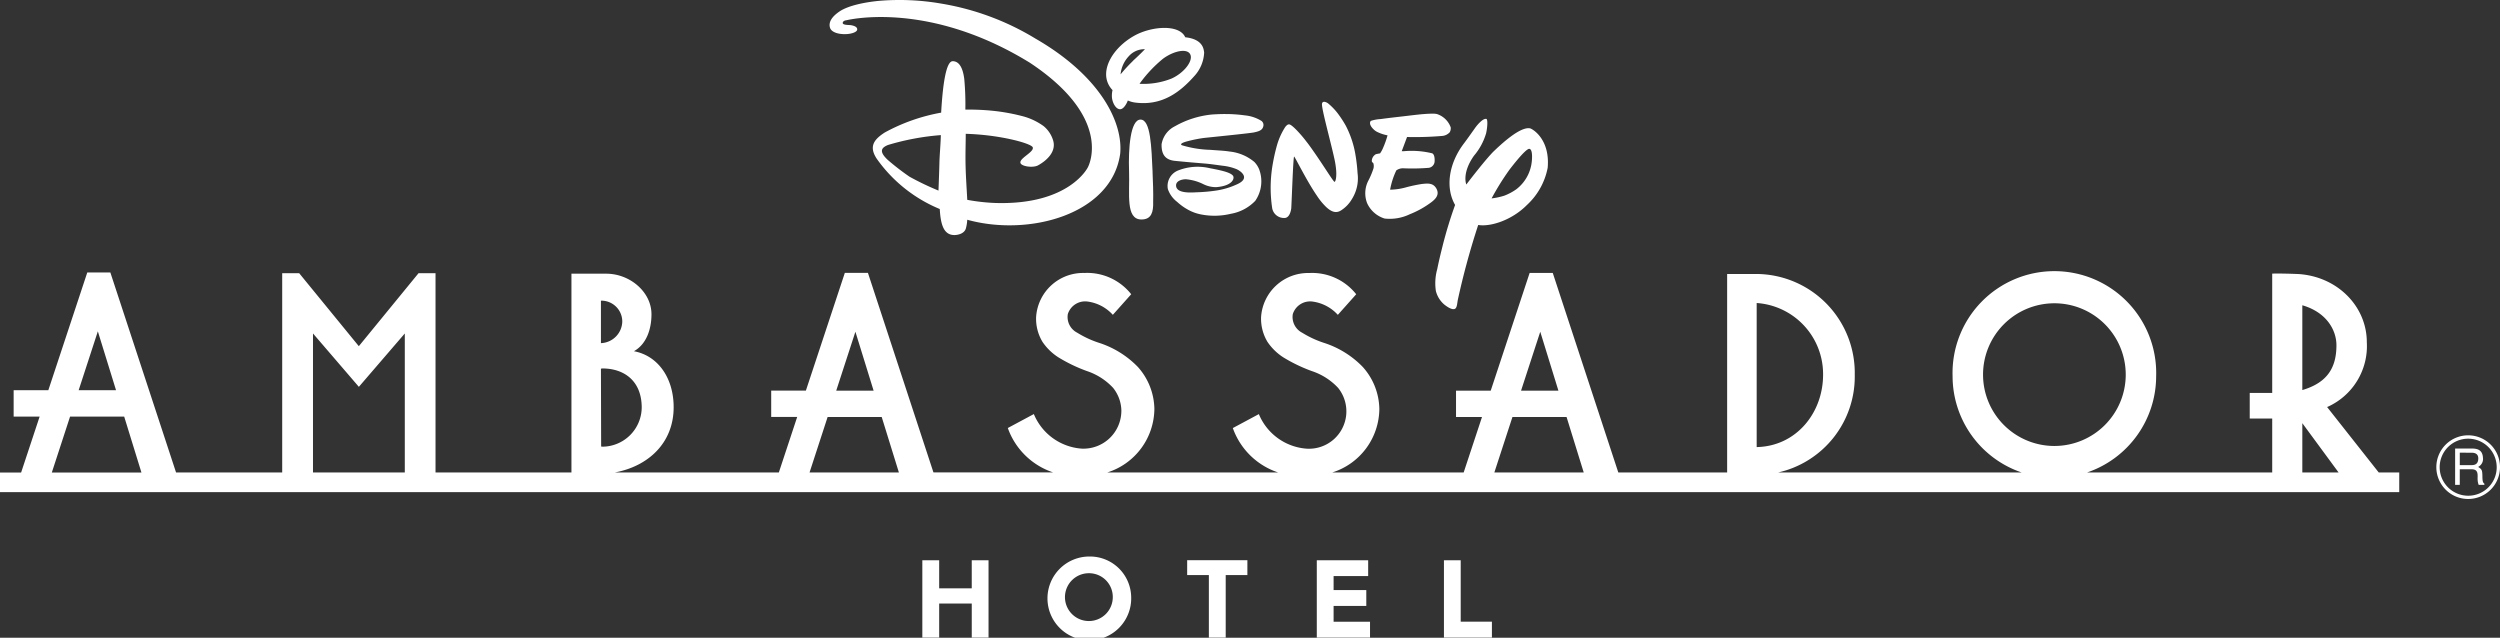 <svg xmlns="http://www.w3.org/2000/svg" xmlns:xlink="http://www.w3.org/1999/xlink" width="326.518" height="83.289" viewBox="0 0 326.518 83.289">
  <rect x="0" y="0" width="326.518" height="83.289" fill="#333333" stroke="none"/>
  <defs>
    <clipPath id="clip-path">
      <rect id="長方形_11" data-name="長方形 11" width="326.518" height="83.289" fill="#fff"/>
    </clipPath>
  </defs>
  <g id="グループ_8" data-name="グループ 8" transform="translate(0 0)">
    <g id="グループ_7" data-name="グループ 7" transform="translate(0 0)" clip-path="url(#clip-path)">
      <path id="パス_7" data-name="パス 7" d="M310.682,42.618l-6.744-8.546a8.694,8.694,0,0,0,5.185-8.473c0-4.667-3.828-8.578-8.941-8.9-2.462-.1-3.415-.054-3.415-.054V32.228h-2.936v3.346h2.936v7.044H272.582a13.293,13.293,0,0,0,9.027-12.581,13.3,13.3,0,1,0-26.587,0,13.287,13.287,0,0,0,9.027,12.581H232.227a12.836,12.836,0,0,0,10.017-12.77,12.923,12.923,0,0,0-12.814-13.157h-3.853V42.618H211.364L202.8,16.551h-3.016L194.7,31.928h-4.533v3.446h3.392l-2.395,7.245H173.992a8.781,8.781,0,0,0,6.16-8.287,8.4,8.4,0,0,0-2.166-5.5,12.257,12.257,0,0,0-5.169-3.178,13.185,13.185,0,0,1-2.744-1.29,2.31,2.31,0,0,1-1.225-2.429,2.372,2.372,0,0,1,2.565-1.642,5.425,5.425,0,0,1,3.318,1.737l2.4-2.69A7.341,7.341,0,0,0,171,16.566a6.154,6.154,0,0,0-6.294,5.756,5.874,5.874,0,0,0,.831,3.23,7.148,7.148,0,0,0,2.093,2.041,20.607,20.607,0,0,0,3.7,1.78,8.2,8.2,0,0,1,3.435,2.194,4.885,4.885,0,0,1-4.117,7.94,7.323,7.323,0,0,1-6.233-4.514l-3.4,1.823a9.429,9.429,0,0,0,5.922,5.8H144.617a8.789,8.789,0,0,0,6.153-8.287,8.4,8.4,0,0,0-2.162-5.5,12.323,12.323,0,0,0-5.169-3.178,13.173,13.173,0,0,1-2.749-1.29,2.3,2.3,0,0,1-1.225-2.429,2.368,2.368,0,0,1,2.563-1.642,5.4,5.4,0,0,1,3.316,1.737l2.4-2.69a7.33,7.33,0,0,0-6.127-2.777,6.148,6.148,0,0,0-6.293,5.756,5.833,5.833,0,0,0,.826,3.23,7.152,7.152,0,0,0,2.095,2.041,20.486,20.486,0,0,0,3.7,1.78,8.193,8.193,0,0,1,3.43,2.194,4.893,4.893,0,0,1,1.083,2.928,4.953,4.953,0,0,1-5.2,5.012,7.323,7.323,0,0,1-6.231-4.514l-3.4,1.823a9.43,9.43,0,0,0,5.927,5.8H121.915l-8.559-26.067h-3.014l-5.087,15.377h-4.531v3.446h3.394l-2.395,7.245H80.32c4.36-.813,7.664-3.86,7.664-8.516,0-3.86-2.084-6.74-5.189-7.316,1.646-.923,2.293-2.889,2.293-4.826,0-2.915-2.82-5.3-5.916-5.3H78.15l.337,0H74.635V42.618H56.883V16.588H54.665l-7.8,9.534-7.791-9.534H36.857V42.618H22.995L14.412,16.493H11.4L6.313,31.868H1.782V35.32H5.176l-2.416,7.3H0v2.565H313.359V42.618ZM259,29.839a9.318,9.318,0,1,1,9.32,9.316A9.319,9.319,0,0,1,259,29.839m-29.565-9.355a9.305,9.305,0,0,1,8.673,9.364c0,4.975-3.5,9.346-8.673,9.452ZM78.486,20.176a2.73,2.73,0,0,1,2.788,2.675,2.893,2.893,0,0,1-2.788,2.874Zm0,8.88c.073,0,.127-.024.209-.024,2.7,0,5.118,1.517,5.118,5.122a5.166,5.166,0,0,1-5.09,5.094c-.078,0-.136-.019-.209-.024ZM300.7,20.778c3.152.915,4.455,3.228,4.455,5.223,0,2.975-1.232,4.9-4.455,5.853Zm0,15.4,4.736,6.438H300.7ZM201.168,24.236l2.371,7.692h-4.878Zm-3.633,11.137h7.07l2.242,7.245H195.172ZM111.721,24.236l2.378,7.692h-4.882Zm-3.629,11.137h7.066l2.244,7.245h-11.67ZM40.879,24.461l5.991,6.971,6-6.971V42.618H40.879Zm-28.1-.278,2.375,7.685h-4.88ZM9.15,35.32h7.07l2.252,7.3H6.768Z" transform="translate(0 19.092)" fill="#fff"/>
      <path id="パス_8" data-name="パス 8" d="M79.732,33.911H71.866v1.946H74.7v8.164h2.2V35.857h2.831Z" transform="translate(83.186 39.254)" fill="#fff"/>
      <path id="パス_9" data-name="パス 9" d="M62.286,33.916v3.661H58.032V33.916h-2.2v10.1h2.2V39.567h4.255v4.449h2.192v-10.1Z" transform="translate(64.631 39.26)" fill="#fff"/>
      <path id="パス_10" data-name="パス 10" d="M74.341,38.987a5.468,5.468,0,1,1-5.465-5.3,5.384,5.384,0,0,1,5.465,5.3m-5.465-3.118a3.123,3.123,0,1,0,3.062,3.118,3.1,3.1,0,0,0-3.062-3.118" transform="translate(73.4 38.998)" fill="#fff"/>
      <path id="パス_11" data-name="パス 11" d="M81.908,41.948V39.879h4.27V37.806h-4.27V35.983h4.514V33.916H79.713v10.1h6.952V41.948Z" transform="translate(92.27 39.259)" fill="#fff"/>
      <path id="パス_12" data-name="パス 12" d="M89.6,41.936v-8.02H87.41v10.1h6.265v-2.08Z" transform="translate(101.179 39.259)" fill="#fff"/>
      <path id="パス_13" data-name="パス 13" d="M51.985,2.842a.58.58,0,0,1,.382-.188c.483-.106,10.839-2.561,24,5.534,11.1,7.351,7.584,13.664,7.584,13.664s-2.4,4.947-12.052,4.66A25.157,25.157,0,0,1,68.2,26.1c-.073-1.51-.209-3.249-.229-5.018-.015-1.316.032-2.537.03-3.605,4.548.129,8.58,1.266,8.751,1.765.207.6-1.666,1.368-1.614,1.987.039.516,1.655.725,2.3.371,1.143-.626,2.4-1.78,1.987-3.226a3.86,3.86,0,0,0-1.249-1.9,8.259,8.259,0,0,0-2.882-1.333,25.639,25.639,0,0,0-3.758-.671,30.5,30.5,0,0,0-3.584-.151,36.649,36.649,0,0,0-.142-4c-.2-1.577-.729-2.341-1.53-2.324-.859.03-1.288,3.135-1.489,6.716a24.265,24.265,0,0,0-7.377,2.6c-1.335.872-2.123,1.769-1.042,3.413A18.905,18.905,0,0,0,64.61,27.3c.114,2.082.539,3.4,1.909,3.4.414,0,1.271-.157,1.491-.833A5.389,5.389,0,0,0,68.2,28.7c8.052,2.24,18.887-.686,19.977-8.643.371-4.164-2.677-10.188-11.1-15.034A34.453,34.453,0,0,0,64.787.467,31.927,31.927,0,0,0,56.662.113c-1.355.129-3.935.513-5.226,1.439C50.7,2.065,50,2.8,50.285,3.653c.179.529.99.807,1.9.807s1.644-.278,1.644-.621c0-.384-.542-.5-.831-.552-.233-.043-1.318.032-1.01-.444m8.66,20.229a31.629,31.629,0,0,1-2.846-2.2c-1.044-.992-.962-1.53.043-1.935a32.457,32.457,0,0,1,6.906-1.29c-.039,1.374-.164,2.531-.19,3.707s-.121,3.538-.121,3.538a36.854,36.854,0,0,1-3.793-1.819" transform="translate(58.131 0)" fill="#fff"/>
      <path id="パス_14" data-name="パス 14" d="M71.429,14.117c.056,1.256.108,2.7.078,3.847.043,1.368-.229,2.321-1.53,2.321-2.108,0-1.512-3.383-1.618-6.3-.106-2.977.166-6.747,1.5-6.747s1.424,3.616,1.575,6.876" transform="translate(79.104 8.382)" fill="#fff"/>
      <path id="パス_15" data-name="パス 15" d="M79.693,4.5c-.246-1.016-1.223-1.463-2.4-1.586-.751-1.707-4.3-1.465-6.548-.259-2.859,1.547-4.6,4.477-3.4,6.559a3.026,3.026,0,0,0,.451.6,3.184,3.184,0,0,0-.073,1c.082.706.522,1.5,1.059,1.5.481,0,.891-.79,1.01-1.143a3.556,3.556,0,0,0,.956.27c3.48.455,5.832-1.327,7.715-3.441a4.853,4.853,0,0,0,1.3-3.092,3.073,3.073,0,0,0-.069-.4m-9.2,1.467a20.409,20.409,0,0,0-1.648,1.784A4.016,4.016,0,0,1,69.92,5.388a2.726,2.726,0,0,1,2.11-.915s-.71.747-1.54,1.489m4.975,2.36a9.911,9.911,0,0,1-4.142.669A16.874,16.874,0,0,1,74.39,5.716c1.42-1.046,3.191-1.4,3.569-.542S77.107,7.6,75.465,8.323" transform="translate(77.508 1.954)" fill="#fff"/>
      <path id="パス_16" data-name="パス 16" d="M83.39,7.817a5.031,5.031,0,0,0-2.2-.74,18.213,18.213,0,0,0-2.47-.173c-.6-.009-1.21.022-1.814.06A12.181,12.181,0,0,0,72.059,8.5a3.208,3.208,0,0,0-1.741,2.35c-.024,1.29.438,2.028,1.722,2.166,1.571.16,2.662.246,3.912.35.779.065,1.564.188,2.341.289a6.736,6.736,0,0,1,1.838.455c.593.28,1.72,1.139.19,1.9a10.064,10.064,0,0,1-2.736.867,21.692,21.692,0,0,1-2.617.244c-.658.024-2.757.229-2.757-.9,0-.632.874-.826,1.351-.794a6.321,6.321,0,0,1,2.162.611,3.72,3.72,0,0,0,1.72.414c2.216-.168,2.473-1.221,2.164-1.534s-.932-.559-2.949-.932a6.932,6.932,0,0,0-4.186.289A2.176,2.176,0,0,0,71.137,16.7a3.555,3.555,0,0,0,1.213,1.676A7.125,7.125,0,0,0,74.2,19.613,5.654,5.654,0,0,0,75.394,20a9.106,9.106,0,0,0,3.972-.069,5.78,5.78,0,0,0,3.187-1.692,4.468,4.468,0,0,0,.516-4.093,3.007,3.007,0,0,0-.632-.982A5.971,5.971,0,0,0,79.187,11.8c-.69-.117-1.78-.157-2.481-.22a13.988,13.988,0,0,1-3.748-.606c-.391-.235.641-.49.746-.518a17.925,17.925,0,0,1,2.132-.429C78.879,9.716,82,9.39,82.4,9.3c.47-.108,1.053-.216,1.191-.753a.667.667,0,0,0-.2-.725" transform="translate(81.393 7.991)" fill="#fff"/>
      <path id="パス_17" data-name="パス 17" d="M81.7,11.5a16.441,16.441,0,0,0-1.422-1.676c-.246-.25-.734-.723-.96-.723-.257,0-.488.319-.606.522a8.9,8.9,0,0,0-.973,2.224,24.657,24.657,0,0,0-.554,2.468,17.855,17.855,0,0,0-.063,5.758,1.561,1.561,0,0,0,1.741,1.243c.539-.125.7-.913.742-1.223s.25-6.684.373-6.788c.071-.056,1.6,3.107,2.964,5.09a8.518,8.518,0,0,0,1.238,1.515c.779.718,1.4.841,2.073.334a4.281,4.281,0,0,0,1.236-1.314,5.318,5.318,0,0,0,.3-.535,5.054,5.054,0,0,0,.481-2.9,22.3,22.3,0,0,0-.369-2.921,12.813,12.813,0,0,0-1.167-3.29,13.905,13.905,0,0,0-1.12-1.7,7.847,7.847,0,0,0-1.191-1.217c-.188-.147-.7-.395-.794.015-.127.5,1.113,4.891,1.633,7.31.432,2.013.145,2.919,0,2.919-.17,0-1.918-2.93-3.56-5.118" transform="translate(89.039 7.14)" fill="#fff"/>
      <path id="パス_18" data-name="パス 18" d="M92.069,6.942a2.718,2.718,0,0,0-.606-.063c-1.312.019-2.645.216-3.942.362-.941.11-1.884.209-2.822.345a5.051,5.051,0,0,0-1.314.239c-.382.47.4,1.217.751,1.4a5.177,5.177,0,0,0,1.433.488,11.657,11.657,0,0,1-.563,1.594,3.665,3.665,0,0,1-.416.764,5.2,5.2,0,0,0-.546.108,1.031,1.031,0,0,0-.529.9c.024.177.155.186.207.3a1.274,1.274,0,0,1,.009.665,10.427,10.427,0,0,1-.63,1.515,3.584,3.584,0,0,0-.194,3.021,3.705,3.705,0,0,0,2.281,2,6.031,6.031,0,0,0,3.295-.565A11.931,11.931,0,0,0,90.939,18.7c.712-.49,1.489-1.081,1.042-1.976-.425-.828-1.15-.738-1.944-.656a19.778,19.778,0,0,0-2.052.436,8.019,8.019,0,0,1-2.08.306,9.959,9.959,0,0,1,.809-2.514,1.47,1.47,0,0,1,.882-.28,26.7,26.7,0,0,0,3.37-.06.9.9,0,0,0,.749-.777c.03-.4,0-.964-.315-1.118a11.271,11.271,0,0,0-3.661-.28c-.11,0-.214,0-.315,0l.695-1.851a42.346,42.346,0,0,0,4.624-.142A1.475,1.475,0,0,0,93.7,9.3a1.119,1.119,0,0,0,.123-.621,2.836,2.836,0,0,0-1.756-1.732" transform="translate(95.653 7.963)" fill="#fff"/>
      <path id="パス_19" data-name="パス 19" d="M88.1,31.472c.714.554,1.191.686,1.413.5s.235-.656.321-1.124A99.061,99.061,0,0,1,92.5,21.053c1.51.263,4.334-.552,6.384-2.628a8.887,8.887,0,0,0,2.69-4.844c.33-3.767-2.019-5.09-2.3-5.146-1.314-.268-3.856,2.153-4.671,2.923-1.068,1.01-3.657,4.41-3.657,4.41s-.621-1.458,1-3.758a7.994,7.994,0,0,0,1.584-2.926c.132-.55.259-1.672.06-1.875-.455-.151-1.245.822-1.465,1.126-.2.28-1.061,1.506-1.467,2.039-2.088,2.731-2.429,5.9-1.176,8.065a56.05,56.05,0,0,0-1.642,5.387c-.248.992-.492,1.987-.69,2.99a6.817,6.817,0,0,0-.179,2.861A3.409,3.409,0,0,0,88.1,31.472M96.6,13.81c1.271-1.653,2.265-2.731,2.576-2.7.466.05.36,1.379.311,1.741a5.223,5.223,0,0,1-1.991,3.525,7.029,7.029,0,0,1-1.59.852,9.219,9.219,0,0,1-1.659.358A33.465,33.465,0,0,1,96.6,13.81" transform="translate(100.565 8.329)" fill="#fff"/>
      <path id="パス_20" data-name="パス 20" d="M147.485,30.5a4.158,4.158,0,1,1,4.166,4.168,4.158,4.158,0,0,1-4.166-4.168m7.884,0a3.724,3.724,0,1,0-3.717,3.741,3.715,3.715,0,0,0,3.717-3.741" transform="translate(170.718 30.503)" fill="#fff"/>
      <path id="パス_21" data-name="パス 21" d="M148.623,27.151h2.125c.738,0,1.448.136,1.51,1.213a1.166,1.166,0,0,1-.628,1.191c.492.311.542.432.554,1.215.011.6.041.822.259.975V31.9H151.7a2.052,2.052,0,0,1-.134-.6c-.054-.559.218-1.437-.775-1.437h-1.562V31.9h-.608Zm.608.544v1.625h1.536c.4,0,.807-.108.87-.721.088-.809-.5-.9-.878-.9Z" transform="translate(172.035 31.429)" fill="#fff"/>
    </g>
  </g>
</svg>
